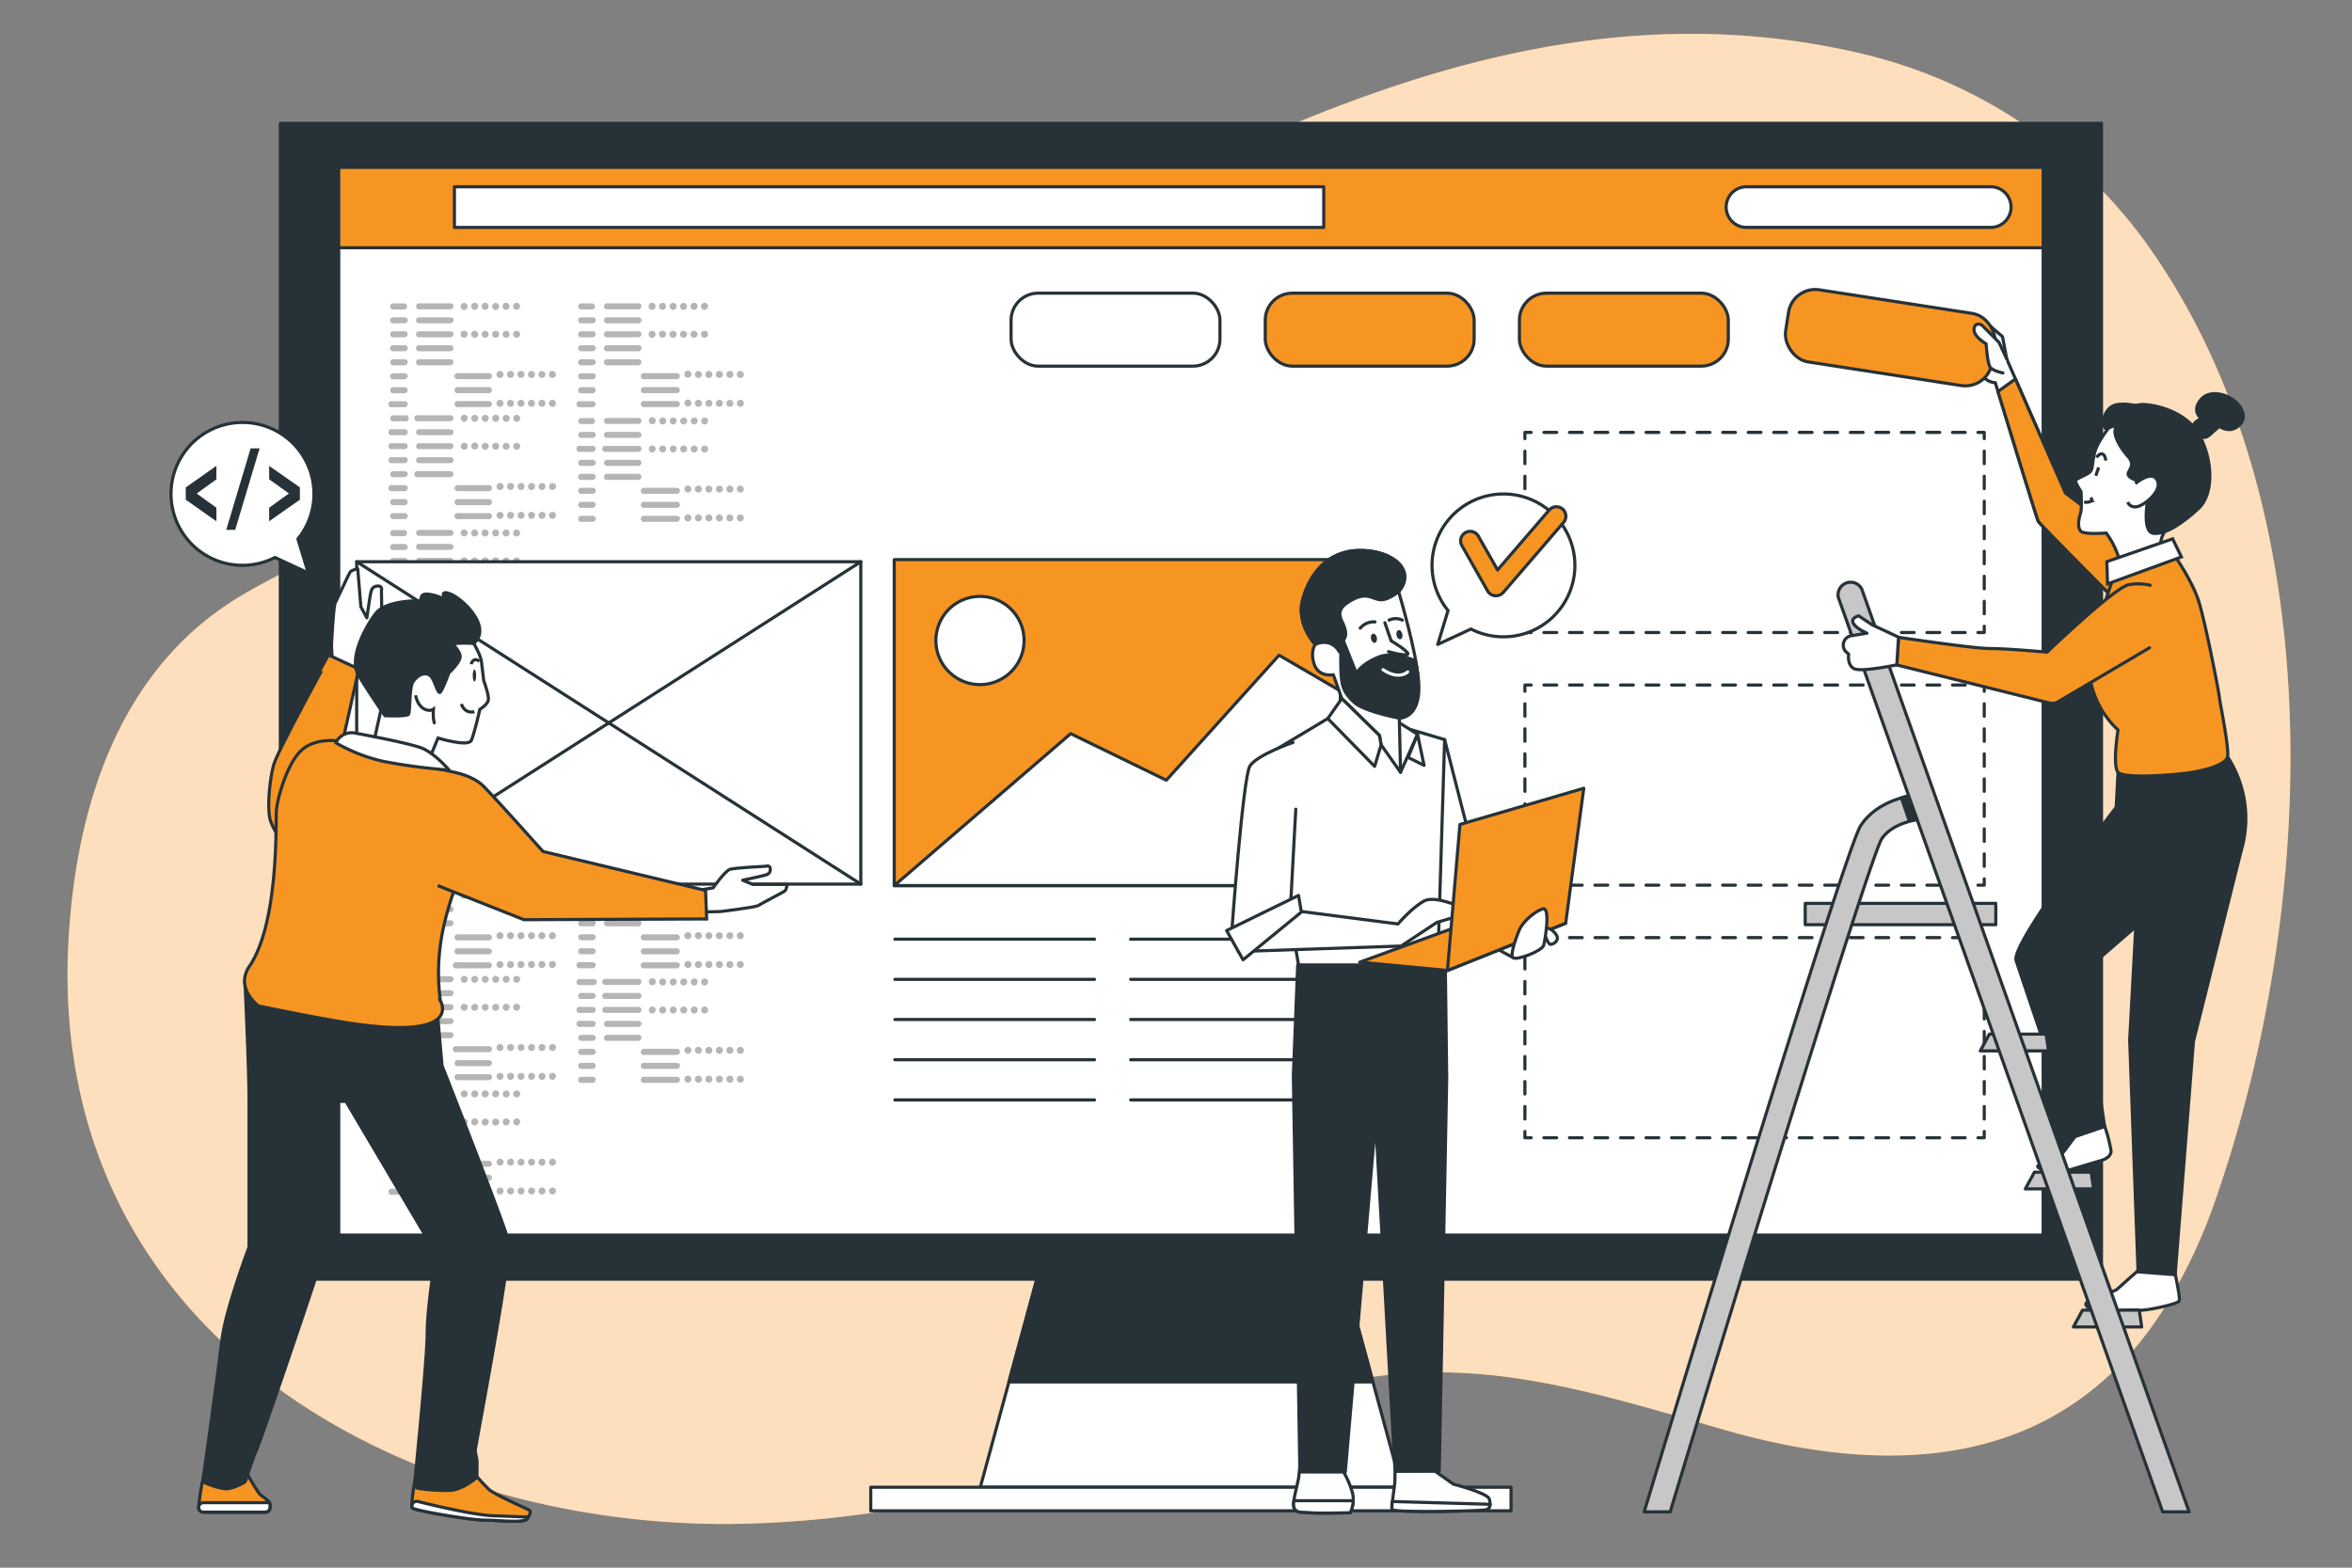 <?xml version="1.0" encoding="UTF-8"?> <svg xmlns="http://www.w3.org/2000/svg" viewBox="0 0 750 500"><rect x="0" y="0" width="750" height="500" fill="#808080" stroke="none"/><g id="freepik--background-simple--inject-340"><path d="M275.43,108.33C375.26,56.91,478-10.34,593.92,17.18a156,156,0,0,1,90.81,60.87C743.88,161,739.07,288,706.93,381.32a172.71,172.71,0,0,1-16.17,34.87c-32.61,52.67-87.58,55.15-140.59,39.93-44.87-12.89-84.62-26.15-131-13-25.67,7.25-50.55,17.23-76.12,24.82-34.82,10.33-70.72,17.36-107,18.07-95.94,1.88-205.52-49.32-214-161.4a185.07,185.07,0,0,1-.34-21.84C23.67,258,37.8,213.17,77,189.94c39.39-23.35,86.12-32.59,128.26-49.15C229.2,131.37,252.45,120.17,275.43,108.33Z" style="fill:#F79523"></path><path d="M275.43,108.33C375.26,56.91,478-10.34,593.92,17.18a156,156,0,0,1,90.81,60.87C743.88,161,739.07,288,706.93,381.32a172.71,172.71,0,0,1-16.17,34.87c-32.61,52.67-87.58,55.15-140.59,39.93-44.87-12.89-84.62-26.15-131-13-25.67,7.25-50.55,17.23-76.12,24.82-34.82,10.33-70.72,17.36-107,18.07-95.94,1.88-205.52-49.32-214-161.4a185.07,185.07,0,0,1-.34-21.84C23.67,258,37.8,213.17,77,189.94c39.39-23.35,86.12-32.59,128.26-49.15C229.2,131.37,252.45,120.17,275.43,108.33Z" style="fill:#fff;opacity:0.7"></path></g><g id="freepik--Device--inject-340"><polygon points="446.92 474.34 312.6 474.34 332.75 400.19 426.77 400.19 446.92 474.34" style="fill:#fff;stroke:#263238;stroke-linecap:round;stroke-linejoin:round"></polygon><polygon points="437.79 440.75 426.77 400.19 332.75 400.19 321.73 440.75 437.79 440.75" style="fill:#263238;stroke:#263238;stroke-linecap:round;stroke-linejoin:round"></polygon><rect x="277.67" y="474.34" width="204.17" height="7.52" style="fill:#fff;stroke:#263238;stroke-linecap:round;stroke-linejoin:round"></rect><rect x="89.39" y="39.33" width="580.73" height="368.64" style="fill:#263238;stroke:#263238;stroke-linecap:round;stroke-linejoin:round"></rect><rect x="108.01" y="53.39" width="543.51" height="340.54" style="fill:#fff;stroke:#263238;stroke-linecap:round;stroke-linejoin:round"></rect><rect x="108.01" y="53.39" width="543.51" height="25.63" style="fill:#F79523;stroke:#263238;stroke-linecap:round;stroke-linejoin:round"></rect><rect x="144.9" y="59.57" width="277.21" height="12.97" style="fill:#fff;stroke:#263238;stroke-linecap:round;stroke-linejoin:round"></rect><path d="M634.8,72.53H556.92a6.49,6.49,0,0,1-6.49-6.48h0a6.49,6.49,0,0,1,6.49-6.48H634.8a6.48,6.48,0,0,1,6.48,6.48h0A6.48,6.48,0,0,1,634.8,72.53Z" style="fill:#fff;stroke:#263238;stroke-linecap:round;stroke-linejoin:round"></path><polyline points="632.73 199.74 632.73 201.74 630.73 201.74" style="fill:none;stroke:#263238;stroke-linecap:round;stroke-linejoin:round"></polyline><line x1="626.66" y1="201.74" x2="490.3" y2="201.74" style="fill:none;stroke:#263238;stroke-linecap:round;stroke-linejoin:round;stroke-dasharray:4.071,4.071"></line><polyline points="488.26 201.74 486.26 201.74 486.26 199.74" style="fill:none;stroke:#263238;stroke-linecap:round;stroke-linejoin:round"></polyline><line x1="486.26" y1="195.75" x2="486.26" y2="141.91" style="fill:none;stroke:#263238;stroke-linecap:round;stroke-linejoin:round;stroke-dasharray:3.989,3.989"></line><polyline points="486.26 139.91 486.26 137.91 488.26 137.91" style="fill:none;stroke:#263238;stroke-linecap:round;stroke-linejoin:round"></polyline><line x1="492.33" y1="137.91" x2="628.7" y2="137.91" style="fill:none;stroke:#263238;stroke-linecap:round;stroke-linejoin:round;stroke-dasharray:4.071,4.071"></line><polyline points="630.73 137.91 632.73 137.91 632.73 139.91" style="fill:none;stroke:#263238;stroke-linecap:round;stroke-linejoin:round"></polyline><line x1="632.73" y1="143.9" x2="632.73" y2="197.75" style="fill:none;stroke:#263238;stroke-linecap:round;stroke-linejoin:round;stroke-dasharray:3.989,3.989"></line><polyline points="632.73 280.31 632.73 282.31 630.73 282.31" style="fill:none;stroke:#263238;stroke-linecap:round;stroke-linejoin:round"></polyline><line x1="626.66" y1="282.31" x2="490.3" y2="282.31" style="fill:none;stroke:#263238;stroke-linecap:round;stroke-linejoin:round;stroke-dasharray:4.071,4.071"></line><polyline points="488.26 282.31 486.26 282.31 486.26 280.31" style="fill:none;stroke:#263238;stroke-linecap:round;stroke-linejoin:round"></polyline><line x1="486.26" y1="276.32" x2="486.26" y2="222.48" style="fill:none;stroke:#263238;stroke-linecap:round;stroke-linejoin:round;stroke-dasharray:3.989,3.989"></line><polyline points="486.26 220.48 486.26 218.48 488.26 218.48" style="fill:none;stroke:#263238;stroke-linecap:round;stroke-linejoin:round"></polyline><line x1="492.33" y1="218.48" x2="628.7" y2="218.48" style="fill:none;stroke:#263238;stroke-linecap:round;stroke-linejoin:round;stroke-dasharray:4.071,4.071"></line><polyline points="630.73 218.48 632.73 218.48 632.73 220.48" style="fill:none;stroke:#263238;stroke-linecap:round;stroke-linejoin:round"></polyline><line x1="632.73" y1="224.47" x2="632.73" y2="278.32" style="fill:none;stroke:#263238;stroke-linecap:round;stroke-linejoin:round;stroke-dasharray:3.989,3.989"></line><polyline points="632.73 360.88 632.73 362.88 630.73 362.88" style="fill:none;stroke:#263238;stroke-linecap:round;stroke-linejoin:round"></polyline><line x1="626.66" y1="362.88" x2="490.3" y2="362.88" style="fill:none;stroke:#263238;stroke-linecap:round;stroke-linejoin:round;stroke-dasharray:4.071,4.071"></line><polyline points="488.26 362.88 486.26 362.88 486.26 360.88" style="fill:none;stroke:#263238;stroke-linecap:round;stroke-linejoin:round"></polyline><line x1="486.26" y1="356.9" x2="486.26" y2="303.05" style="fill:none;stroke:#263238;stroke-linecap:round;stroke-linejoin:round;stroke-dasharray:3.989,3.989"></line><polyline points="486.26 301.05 486.26 299.05 488.26 299.05" style="fill:none;stroke:#263238;stroke-linecap:round;stroke-linejoin:round"></polyline><line x1="492.33" y1="299.05" x2="628.7" y2="299.05" style="fill:none;stroke:#263238;stroke-linecap:round;stroke-linejoin:round;stroke-dasharray:4.071,4.071"></line><polyline points="630.73 299.05 632.73 299.05 632.73 301.05" style="fill:none;stroke:#263238;stroke-linecap:round;stroke-linejoin:round"></polyline><line x1="632.73" y1="305.04" x2="632.73" y2="358.89" style="fill:none;stroke:#263238;stroke-linecap:round;stroke-linejoin:round;stroke-dasharray:3.989,3.989"></line><g style="opacity:0.29"><path d="M129.05,98.7h-3.91a1,1,0,0,1,0-1.93h3.91a1,1,0,0,1,0,1.93Zm1,3.49a1,1,0,0,0-1-1h-3.91a1,1,0,0,0,0,1.93h3.91A1,1,0,0,0,130,102.19Zm0,4.46a1,1,0,0,0-1-1h-3.91a1,1,0,0,0,0,1.93h3.91A1,1,0,0,0,130,106.65Zm0,4.46a1,1,0,0,0-1-1h-3.91a1,1,0,0,0,0,1.93h3.91A1,1,0,0,0,130,111.11Zm0,4.47a1,1,0,0,0-1-1h-3.91a1,1,0,0,0,0,1.93h3.91A1,1,0,0,0,130,115.58Zm0,4.46a1,1,0,0,0-1-1h-3.91a1,1,0,0,0,0,1.93h3.91A1,1,0,0,0,130,120Zm0,4.46a1,1,0,0,0-1-1h-3.91a1,1,0,0,0,0,1.93h3.91A1,1,0,0,0,130,124.5Zm0,4.46a1,1,0,0,0-1-1h-3.91a1,1,0,1,0,0,1.92h3.91A1,1,0,0,0,130,129Zm14.6-31.23a1,1,0,0,0-1-1H133.4a1,1,0,0,0,0,1.93h10.25A1,1,0,0,0,144.61,97.73Zm0,4.46a1,1,0,0,0-1-1H133.4a1,1,0,0,0,0,1.93h10.25A1,1,0,0,0,144.61,102.19Zm0,4.46a1,1,0,0,0-1-1H133.4a1,1,0,0,0,0,1.93h10.25A1,1,0,0,0,144.61,106.65Zm0,4.46a1,1,0,0,0-1-1H133.4a1,1,0,0,0,0,1.93h10.25A1,1,0,0,0,144.61,111.11Zm0,4.47a1,1,0,0,0-1-1H133.4a1,1,0,0,0,0,1.93h10.25A1,1,0,0,0,144.61,115.58ZM156.88,120a1,1,0,0,0-1-1H145.67a1,1,0,0,0,0,1.93h10.25A1,1,0,0,0,156.88,120Zm0,4.46a1,1,0,0,0-1-1H145.67a1,1,0,0,0,0,1.93h10.25A1,1,0,0,0,156.88,124.5Zm0,4.46a1,1,0,0,0-1-1H145.67a1,1,0,0,0,0,1.92h10.25A1,1,0,0,0,156.88,129Zm-7.76-31.23A1.12,1.12,0,1,0,148,98.85,1.11,1.11,0,0,0,149.12,97.73Zm3.35,0a1.12,1.12,0,1,0-1.12,1.12A1.12,1.12,0,0,0,152.47,97.73Zm3.34,0a1.12,1.12,0,1,0-1.11,1.12A1.11,1.11,0,0,0,155.81,97.73Zm3.35,0A1.12,1.12,0,1,0,158,98.85,1.12,1.12,0,0,0,159.16,97.73Zm3.34,0a1.12,1.12,0,1,0-1.11,1.12A1.11,1.11,0,0,0,162.5,97.73Zm3.35,0a1.12,1.12,0,1,0-1.12,1.12A1.12,1.12,0,0,0,165.85,97.73Zm-16.73,8.92a1.12,1.12,0,1,0-1.11,1.12A1.11,1.11,0,0,0,149.12,106.65Zm3.35,0a1.12,1.12,0,1,0-1.12,1.12A1.12,1.12,0,0,0,152.47,106.65Zm3.34,0a1.12,1.12,0,1,0-1.11,1.12A1.11,1.11,0,0,0,155.81,106.65Zm3.35,0a1.12,1.12,0,1,0-1.12,1.12A1.12,1.12,0,0,0,159.16,106.65Zm3.34,0a1.12,1.12,0,1,0-1.11,1.12A1.11,1.11,0,0,0,162.5,106.65Zm3.35,0a1.12,1.12,0,1,0-1.12,1.12A1.12,1.12,0,0,0,165.85,106.65Zm-5.3,12.83a1.12,1.12,0,1,0-1.11,1.11A1.12,1.12,0,0,0,160.55,119.48Zm3.35,0a1.12,1.12,0,1,0-1.12,1.11A1.12,1.12,0,0,0,163.9,119.48Zm3.34,0a1.12,1.12,0,1,0-1.11,1.11A1.12,1.12,0,0,0,167.24,119.48Zm3.35,0a1.12,1.12,0,1,0-1.12,1.11A1.12,1.12,0,0,0,170.59,119.48Zm3.34,0a1.12,1.12,0,1,0-1.11,1.11A1.12,1.12,0,0,0,173.93,119.48Zm3.35,0a1.12,1.12,0,1,0-1.12,1.11A1.12,1.12,0,0,0,177.28,119.48Zm-16.73,9.2a1.12,1.12,0,1,0-1.11,1.11A1.12,1.12,0,0,0,160.55,128.68Zm3.35,0a1.12,1.12,0,1,0-1.12,1.11A1.12,1.12,0,0,0,163.9,128.68Zm3.34,0a1.12,1.12,0,1,0-1.11,1.11A1.12,1.12,0,0,0,167.24,128.68Zm3.35,0a1.12,1.12,0,1,0-1.12,1.11A1.12,1.12,0,0,0,170.59,128.68Zm3.34,0a1.12,1.12,0,1,0-1.11,1.11A1.12,1.12,0,0,0,173.93,128.68Zm3.35,0a1.12,1.12,0,1,0-1.12,1.11A1.12,1.12,0,0,0,177.28,128.68Z"></path><path d="M129.05,134.39h-3.91a1,1,0,0,1,0-1.92h3.91a1,1,0,1,1,0,1.92Zm1,3.5a1,1,0,0,0-1-1h-3.91a1,1,0,1,0,0,1.92h3.91A1,1,0,0,0,130,137.89Zm0,4.46a1,1,0,0,0-1-1h-3.91a1,1,0,1,0,0,1.92h3.91A1,1,0,0,0,130,142.35Zm0,4.46a1,1,0,0,0-1-1h-3.91a1,1,0,1,0,0,1.92h3.91A1,1,0,0,0,130,146.81Zm0,4.46a1,1,0,0,0-1-1h-3.91a1,1,0,0,0,0,1.92h3.91A1,1,0,0,0,130,151.27Zm0,4.46a1,1,0,0,0-1-1h-3.91a1,1,0,1,0,0,1.92h3.91A1,1,0,0,0,130,155.73Zm0,4.46a1,1,0,0,0-1-1h-3.91a1,1,0,0,0,0,1.93h3.91A1,1,0,0,0,130,160.19Zm0,4.46a1,1,0,0,0-1-1h-3.91a1,1,0,0,0,0,1.93h3.91A1,1,0,0,0,130,164.65Zm14.6-31.22a1,1,0,0,0-1-1H133.4a1,1,0,1,0,0,1.92h10.25A1,1,0,0,0,144.61,133.43Zm0,4.46a1,1,0,0,0-1-1H133.4a1,1,0,0,0,0,1.92h10.25A1,1,0,0,0,144.61,137.89Zm0,4.46a1,1,0,0,0-1-1H133.4a1,1,0,0,0,0,1.92h10.25A1,1,0,0,0,144.61,142.35Zm0,4.46a1,1,0,0,0-1-1H133.4a1,1,0,0,0,0,1.92h10.25A1,1,0,0,0,144.61,146.81Zm0,4.46a1,1,0,0,0-1-1H133.4a1,1,0,1,0,0,1.92h10.25A1,1,0,0,0,144.61,151.27Zm12.27,4.46a1,1,0,0,0-1-1H145.67a1,1,0,0,0,0,1.92h10.25A1,1,0,0,0,156.88,155.73Zm0,4.46a1,1,0,0,0-1-1H145.67a1,1,0,0,0,0,1.93h10.25A1,1,0,0,0,156.88,160.19Zm0,4.46a1,1,0,0,0-1-1H145.67a1,1,0,0,0,0,1.93h10.25A1,1,0,0,0,156.88,164.65Zm-7.76-31.22a1.12,1.12,0,1,0-1.11,1.11A1.12,1.12,0,0,0,149.12,133.43Zm3.35,0a1.12,1.12,0,1,0-1.12,1.11A1.12,1.12,0,0,0,152.47,133.43Zm3.34,0a1.12,1.12,0,1,0-1.11,1.11A1.12,1.12,0,0,0,155.81,133.43Zm3.35,0a1.12,1.12,0,1,0-1.12,1.11A1.12,1.12,0,0,0,159.16,133.43Zm3.34,0a1.12,1.12,0,1,0-1.11,1.11A1.12,1.12,0,0,0,162.5,133.43Zm3.35,0a1.12,1.12,0,1,0-1.12,1.11A1.12,1.12,0,0,0,165.85,133.43Zm-16.73,8.92a1.12,1.12,0,1,0-1.11,1.11A1.12,1.12,0,0,0,149.12,142.35Zm3.35,0a1.12,1.12,0,1,0-2.23,0,1.12,1.12,0,0,0,2.23,0Zm3.34,0a1.12,1.12,0,1,0-1.11,1.11A1.12,1.12,0,0,0,155.81,142.35Zm3.35,0a1.12,1.12,0,1,0-1.12,1.11A1.12,1.12,0,0,0,159.16,142.35Zm3.34,0a1.12,1.12,0,1,0-1.11,1.11A1.12,1.12,0,0,0,162.5,142.35Zm3.35,0a1.12,1.12,0,1,0-1.12,1.11A1.12,1.12,0,0,0,165.85,142.35Zm-5.3,12.82a1.12,1.12,0,1,0-1.11,1.12A1.11,1.11,0,0,0,160.55,155.17Zm3.35,0a1.12,1.12,0,1,0-1.12,1.12A1.12,1.12,0,0,0,163.9,155.17Zm3.34,0a1.12,1.12,0,1,0-1.11,1.12A1.11,1.11,0,0,0,167.24,155.17Zm3.35,0a1.12,1.12,0,1,0-1.12,1.12A1.12,1.12,0,0,0,170.59,155.17Zm3.34,0a1.12,1.12,0,1,0-1.11,1.12A1.11,1.11,0,0,0,173.93,155.17Zm3.35,0a1.12,1.12,0,1,0-1.12,1.12A1.12,1.12,0,0,0,177.28,155.17Zm-16.73,9.2a1.12,1.12,0,1,0-1.11,1.12A1.11,1.11,0,0,0,160.55,164.37Zm3.35,0a1.12,1.12,0,1,0-1.12,1.12A1.12,1.12,0,0,0,163.9,164.37Zm3.34,0a1.12,1.12,0,1,0-1.11,1.12A1.11,1.11,0,0,0,167.24,164.37Zm3.35,0a1.12,1.12,0,1,0-1.12,1.12A1.12,1.12,0,0,0,170.59,164.37Zm3.34,0a1.12,1.12,0,1,0-1.11,1.12A1.11,1.11,0,0,0,173.93,164.37Zm3.35,0a1.12,1.12,0,1,0-1.12,1.12A1.12,1.12,0,0,0,177.28,164.37Z"></path><path d="M129.05,171h-3.91a1,1,0,0,1,0-1.93h3.91a1,1,0,0,1,0,1.93Zm1,3.5a1,1,0,0,0-1-1h-3.91a1,1,0,0,0,0,1.93h3.91A1,1,0,0,0,130,174.45Zm0,4.46a1,1,0,0,0-1-1h-3.91a1,1,0,0,0,0,1.93h3.91A1,1,0,0,0,130,178.91Zm0,4.46a1,1,0,0,0-1-1h-3.91a1,1,0,0,0,0,1.93h3.91A1,1,0,0,0,130,183.37Zm0,4.46a1,1,0,0,0-1-1h-3.91a1,1,0,0,0,0,1.93h3.91A1,1,0,0,0,130,187.83Zm0,4.46a1,1,0,0,0-1-1h-3.91a1,1,0,1,0,0,1.92h3.91A1,1,0,0,0,130,192.29Zm0,4.46a1,1,0,0,0-1-1h-3.91a1,1,0,1,0,0,1.92h3.91A1,1,0,0,0,130,196.75Zm0,4.46a1,1,0,0,0-1-1h-3.91a1,1,0,0,0,0,1.92h3.91A1,1,0,0,0,130,201.21ZM144.61,170a1,1,0,0,0-1-1H133.4a1,1,0,0,0,0,1.93h10.25A1,1,0,0,0,144.61,170Zm0,4.46a1,1,0,0,0-1-1H133.4a1,1,0,0,0,0,1.93h10.25A1,1,0,0,0,144.61,174.45Zm0,4.46a1,1,0,0,0-1-1H133.4a1,1,0,0,0,0,1.93h10.25A1,1,0,0,0,144.61,178.91Zm0,4.46a1,1,0,0,0-1-1H133.4a1,1,0,0,0,0,1.93h10.25A1,1,0,0,0,144.61,183.37Zm0,4.46a1,1,0,0,0-1-1H133.4a1,1,0,0,0,0,1.93h10.25A1,1,0,0,0,144.61,187.83Zm12.27,4.46a1,1,0,0,0-1-1H145.67a1,1,0,0,0,0,1.92h10.25A1,1,0,0,0,156.88,192.29Zm0,4.46a1,1,0,0,0-1-1H145.67a1,1,0,0,0,0,1.92h10.25A1,1,0,0,0,156.88,196.75Zm0,4.46a1,1,0,0,0-1-1H145.67a1,1,0,1,0,0,1.92h10.25A1,1,0,0,0,156.88,201.21ZM149.12,170A1.12,1.12,0,1,0,148,171.1,1.11,1.11,0,0,0,149.12,170Zm3.35,0a1.12,1.12,0,1,0-1.12,1.12A1.12,1.12,0,0,0,152.47,170Zm3.34,0a1.12,1.12,0,1,0-1.11,1.12A1.11,1.11,0,0,0,155.81,170Zm3.35,0A1.12,1.12,0,1,0,158,171.1,1.12,1.12,0,0,0,159.16,170Zm3.34,0a1.12,1.12,0,1,0-1.11,1.12A1.11,1.11,0,0,0,162.5,170Zm3.35,0a1.12,1.12,0,1,0-1.12,1.12A1.12,1.12,0,0,0,165.85,170Zm-16.73,8.93A1.12,1.12,0,1,0,148,180,1.12,1.12,0,0,0,149.12,178.91Zm3.35,0a1.12,1.12,0,1,0-1.12,1.11A1.12,1.12,0,0,0,152.47,178.91Zm3.34,0A1.12,1.12,0,1,0,154.7,180,1.12,1.12,0,0,0,155.81,178.91Zm3.35,0A1.12,1.12,0,1,0,158,180,1.12,1.12,0,0,0,159.16,178.91Zm3.34,0a1.12,1.12,0,1,0-1.11,1.11A1.12,1.12,0,0,0,162.5,178.91Zm3.35,0a1.12,1.12,0,1,0-1.12,1.11A1.12,1.12,0,0,0,165.85,178.91Zm-5.3,12.82a1.12,1.12,0,1,0-1.11,1.12A1.11,1.11,0,0,0,160.55,191.73Zm3.35,0a1.12,1.12,0,1,0-1.12,1.12A1.12,1.12,0,0,0,163.9,191.73Zm3.34,0a1.12,1.12,0,1,0-1.11,1.12A1.11,1.11,0,0,0,167.24,191.73Zm3.35,0a1.12,1.12,0,1,0-1.12,1.12A1.12,1.12,0,0,0,170.59,191.73Zm3.34,0a1.12,1.12,0,1,0-1.11,1.12A1.11,1.11,0,0,0,173.93,191.73Zm3.35,0a1.12,1.12,0,1,0-1.12,1.12A1.12,1.12,0,0,0,177.28,191.73Zm-16.73,9.2a1.12,1.12,0,1,0-1.11,1.12A1.11,1.11,0,0,0,160.55,200.93Zm3.35,0a1.12,1.12,0,1,0-1.12,1.12A1.12,1.12,0,0,0,163.9,200.93Zm3.34,0a1.12,1.12,0,1,0-1.11,1.12A1.11,1.11,0,0,0,167.24,200.93Zm3.35,0a1.12,1.12,0,1,0-1.12,1.12A1.12,1.12,0,0,0,170.59,200.93Zm3.34,0a1.12,1.12,0,1,0-1.11,1.12A1.11,1.11,0,0,0,173.93,200.93Zm3.35,0a1.12,1.12,0,1,0-1.12,1.12A1.12,1.12,0,0,0,177.28,200.93Z"></path><path d="M189,98.7h-3.9a1,1,0,0,1,0-1.93H189a1,1,0,0,1,0,1.93Zm1,3.49a1,1,0,0,0-1-1h-3.9a1,1,0,0,0,0,1.93H189A1,1,0,0,0,189.93,102.19Zm0,4.46a1,1,0,0,0-1-1h-3.9a1,1,0,0,0,0,1.93H189A1,1,0,0,0,189.93,106.65Zm0,4.46a1,1,0,0,0-1-1h-3.9a1,1,0,0,0,0,1.93H189A1,1,0,0,0,189.93,111.11Zm0,4.47a1,1,0,0,0-1-1h-3.9a1,1,0,0,0,0,1.93H189A1,1,0,0,0,189.93,115.58Zm0,4.46a1,1,0,0,0-1-1h-3.9a1,1,0,0,0,0,1.93H189A1,1,0,0,0,189.93,120Zm0,4.46a1,1,0,0,0-1-1h-3.9a1,1,0,0,0,0,1.93H189A1,1,0,0,0,189.93,124.5Zm0,4.46a1,1,0,0,0-1-1h-3.9a1,1,0,1,0,0,1.92H189A1,1,0,0,0,189.93,129Zm14.61-31.23a1,1,0,0,0-1-1H193.33a1,1,0,0,0,0,1.93h10.24A1,1,0,0,0,204.54,97.73Zm0,4.46a1,1,0,0,0-1-1H193.33a1,1,0,0,0,0,1.93h10.24A1,1,0,0,0,204.54,102.19Zm0,4.46a1,1,0,0,0-1-1H193.33a1,1,0,0,0,0,1.93h10.24A1,1,0,0,0,204.54,106.65Zm0,4.46a1,1,0,0,0-1-1H193.33a1,1,0,0,0,0,1.93h10.24A1,1,0,0,0,204.54,111.11Zm0,4.47a1,1,0,0,0-1-1H193.33a1,1,0,0,0,0,1.93h10.24A1,1,0,0,0,204.54,115.58ZM216.8,120a1,1,0,0,0-1-1H205.6a1,1,0,1,0,0,1.93h10.24A1,1,0,0,0,216.8,120Zm0,4.46a1,1,0,0,0-1-1H205.6a1,1,0,1,0,0,1.93h10.24A1,1,0,0,0,216.8,124.5Zm0,4.46a1,1,0,0,0-1-1H205.6a1,1,0,1,0,0,1.92h10.24A1,1,0,0,0,216.8,129Zm-7.75-31.23a1.12,1.12,0,1,0-1.12,1.12A1.12,1.12,0,0,0,209.05,97.73Zm3.34,0a1.12,1.12,0,1,0-1.11,1.12A1.11,1.11,0,0,0,212.39,97.73Zm3.35,0a1.12,1.12,0,1,0-1.12,1.12A1.12,1.12,0,0,0,215.74,97.73Zm3.34,0A1.12,1.12,0,1,0,218,98.85,1.11,1.11,0,0,0,219.08,97.73Zm3.35,0a1.12,1.12,0,1,0-1.12,1.12A1.12,1.12,0,0,0,222.43,97.73Zm3.34,0a1.12,1.12,0,1,0-1.11,1.12A1.11,1.11,0,0,0,225.77,97.73Zm-16.72,8.92a1.12,1.12,0,1,0-1.12,1.12A1.12,1.12,0,0,0,209.05,106.65Zm3.34,0a1.12,1.12,0,1,0-1.11,1.12A1.11,1.11,0,0,0,212.39,106.65Zm3.35,0a1.12,1.12,0,1,0-1.12,1.12A1.12,1.12,0,0,0,215.74,106.65Zm3.34,0a1.12,1.12,0,1,0-1.11,1.12A1.11,1.11,0,0,0,219.08,106.65Zm3.35,0a1.12,1.12,0,1,0-1.12,1.12A1.12,1.12,0,0,0,222.43,106.65Zm3.34,0a1.12,1.12,0,1,0-1.11,1.12A1.11,1.11,0,0,0,225.77,106.65Zm-5.29,12.83a1.12,1.12,0,1,0-2.23,0,1.12,1.12,0,0,0,2.23,0Zm3.34,0a1.12,1.12,0,1,0-1.11,1.11A1.12,1.12,0,0,0,223.82,119.48Zm3.35,0a1.12,1.12,0,1,0-1.12,1.11A1.12,1.12,0,0,0,227.17,119.48Zm3.34,0a1.12,1.12,0,1,0-1.11,1.11A1.12,1.12,0,0,0,230.51,119.48Zm3.35,0a1.12,1.12,0,1,0-1.12,1.11A1.12,1.12,0,0,0,233.86,119.48Zm3.34,0a1.12,1.12,0,1,0-1.11,1.11A1.12,1.12,0,0,0,237.2,119.48Zm-16.72,9.2a1.12,1.12,0,1,0-2.23,0,1.12,1.12,0,0,0,2.23,0Zm3.34,0a1.12,1.12,0,1,0-1.11,1.11A1.12,1.12,0,0,0,223.82,128.68Zm3.35,0a1.12,1.12,0,1,0-1.12,1.11A1.12,1.12,0,0,0,227.17,128.68Zm3.34,0a1.12,1.12,0,1,0-1.11,1.11A1.12,1.12,0,0,0,230.51,128.68Zm3.35,0a1.12,1.12,0,1,0-1.12,1.11A1.12,1.12,0,0,0,233.86,128.68Zm3.34,0a1.12,1.12,0,1,0-1.11,1.11A1.12,1.12,0,0,0,237.2,128.68Z"></path><path d="M189,135.25h-3.9a1,1,0,0,1,0-1.92H189a1,1,0,0,1,0,1.92Zm1,3.5a1,1,0,0,0-1-1h-3.9a1,1,0,0,0,0,1.92H189A1,1,0,0,0,189.93,138.75Zm0,4.46a1,1,0,0,0-1-1h-3.9a1,1,0,1,0,0,1.92H189A1,1,0,0,0,189.93,143.21Zm0,4.46a1,1,0,0,0-1-1h-3.9a1,1,0,0,0,0,1.92H189A1,1,0,0,0,189.93,147.67Zm0,4.46a1,1,0,0,0-1-1h-3.9a1,1,0,0,0,0,1.93H189A1,1,0,0,0,189.93,152.13Zm0,4.46a1,1,0,0,0-1-1h-3.9a1,1,0,0,0,0,1.93H189A1,1,0,0,0,189.93,156.59Zm0,4.46a1,1,0,0,0-1-1h-3.9a1,1,0,0,0,0,1.93H189A1,1,0,0,0,189.93,161.05Zm0,4.47a1,1,0,0,0-1-1h-3.9a1,1,0,0,0,0,1.93H189A1,1,0,0,0,189.93,165.52Zm14.61-31.23a1,1,0,0,0-1-1H193.33a1,1,0,0,0,0,1.92h10.24A1,1,0,0,0,204.54,134.29Zm0,4.46a1,1,0,0,0-1-1H193.33a1,1,0,0,0,0,1.92h10.24A1,1,0,0,0,204.54,138.75Zm0,4.46a1,1,0,0,0-1-1H193.33a1,1,0,1,0,0,1.92h10.24A1,1,0,0,0,204.54,143.21Zm0,4.46a1,1,0,0,0-1-1H193.33a1,1,0,0,0,0,1.92h10.24A1,1,0,0,0,204.54,147.67Zm0,4.46a1,1,0,0,0-1-1H193.33a1,1,0,0,0,0,1.93h10.24A1,1,0,0,0,204.54,152.13Zm12.26,4.46a1,1,0,0,0-1-1H205.6a1,1,0,1,0,0,1.93h10.24A1,1,0,0,0,216.8,156.59Zm0,4.46a1,1,0,0,0-1-1H205.6a1,1,0,1,0,0,1.93h10.24A1,1,0,0,0,216.8,161.05Zm0,4.47a1,1,0,0,0-1-1H205.6a1,1,0,1,0,0,1.93h10.24A1,1,0,0,0,216.8,165.52Zm-7.75-31.23a1.12,1.12,0,1,0-2.23,0,1.12,1.12,0,0,0,2.23,0Zm3.34,0a1.12,1.12,0,1,0-1.11,1.11A1.12,1.12,0,0,0,212.39,134.29Zm3.35,0a1.12,1.12,0,1,0-1.12,1.11A1.12,1.12,0,0,0,215.74,134.29Zm3.34,0A1.12,1.12,0,1,0,218,135.4,1.12,1.12,0,0,0,219.08,134.29Zm3.35,0a1.12,1.12,0,1,0-1.12,1.11A1.12,1.12,0,0,0,222.43,134.29Zm3.34,0a1.12,1.12,0,1,0-1.11,1.11A1.12,1.12,0,0,0,225.77,134.29Zm-16.72,8.92a1.12,1.12,0,1,0-1.12,1.12A1.12,1.12,0,0,0,209.05,143.21Zm3.34,0a1.12,1.12,0,1,0-1.11,1.12A1.11,1.11,0,0,0,212.39,143.21Zm3.35,0a1.12,1.12,0,1,0-1.12,1.12A1.12,1.12,0,0,0,215.74,143.21Zm3.34,0a1.12,1.12,0,1,0-1.11,1.12A1.11,1.11,0,0,0,219.08,143.21Zm3.35,0a1.12,1.12,0,1,0-1.12,1.12A1.12,1.12,0,0,0,222.43,143.21Zm3.34,0a1.12,1.12,0,1,0-1.11,1.12A1.11,1.11,0,0,0,225.77,143.21ZM220.48,156a1.12,1.12,0,1,0-1.12,1.11A1.12,1.12,0,0,0,220.48,156Zm3.34,0a1.12,1.12,0,1,0-1.11,1.11A1.12,1.12,0,0,0,223.82,156Zm3.35,0a1.12,1.12,0,1,0-1.12,1.11A1.12,1.12,0,0,0,227.17,156Zm3.34,0a1.12,1.12,0,1,0-1.11,1.11A1.12,1.12,0,0,0,230.51,156Zm3.35,0a1.12,1.12,0,1,0-1.12,1.11A1.12,1.12,0,0,0,233.86,156Zm3.34,0a1.12,1.12,0,1,0-1.11,1.11A1.12,1.12,0,0,0,237.2,156Zm-16.72,9.2a1.12,1.12,0,1,0-1.12,1.11A1.12,1.12,0,0,0,220.48,165.24Zm3.34,0a1.12,1.12,0,1,0-1.11,1.11A1.12,1.12,0,0,0,223.82,165.24Zm3.35,0a1.12,1.12,0,1,0-1.12,1.11A1.12,1.12,0,0,0,227.17,165.24Zm3.34,0a1.12,1.12,0,1,0-1.11,1.11A1.12,1.12,0,0,0,230.51,165.24Zm3.35,0a1.12,1.12,0,1,0-1.12,1.11A1.12,1.12,0,0,0,233.86,165.24Zm3.34,0a1.12,1.12,0,1,0-1.11,1.11A1.12,1.12,0,0,0,237.2,165.24Z"></path></g><g style="opacity:0.29"><path d="M129.05,277.63h-3.91a1,1,0,0,1,0-1.93h3.91a1,1,0,0,1,0,1.93Zm1,3.49a1,1,0,0,0-1-1h-3.91a1,1,0,0,0,0,1.93h3.91A1,1,0,0,0,130,281.12Zm0,4.46a1,1,0,0,0-1-1h-3.91a1,1,0,0,0,0,1.93h3.91A1,1,0,0,0,130,285.58Zm0,4.46a1,1,0,0,0-1-1h-3.91a1,1,0,0,0,0,1.93h3.91A1,1,0,0,0,130,290Zm0,4.47a1,1,0,0,0-1-1h-3.91a1,1,0,0,0,0,1.93h3.91A1,1,0,0,0,130,294.51Zm0,4.46a1,1,0,0,0-1-1h-3.91a1,1,0,0,0,0,1.93h3.91A1,1,0,0,0,130,299Zm0,4.46a1,1,0,0,0-1-1h-3.91a1,1,0,0,0,0,1.93h3.91A1,1,0,0,0,130,303.43Zm0,4.46a1,1,0,0,0-1-1h-3.91a1,1,0,1,0,0,1.92h3.91A1,1,0,0,0,130,307.89Zm14.6-31.23a1,1,0,0,0-1-1H133.4a1,1,0,0,0,0,1.93h10.25A1,1,0,0,0,144.61,276.66Zm0,4.46a1,1,0,0,0-1-1H133.4a1,1,0,0,0,0,1.93h10.25A1,1,0,0,0,144.61,281.12Zm0,4.46a1,1,0,0,0-1-1H133.4a1,1,0,0,0,0,1.93h10.25A1,1,0,0,0,144.61,285.58Zm0,4.46a1,1,0,0,0-1-1H133.4a1,1,0,0,0,0,1.93h10.25A1,1,0,0,0,144.61,290Zm0,4.47a1,1,0,0,0-1-1H133.4a1,1,0,0,0,0,1.93h10.25A1,1,0,0,0,144.61,294.51ZM156.88,299a1,1,0,0,0-1-1H145.67a1,1,0,0,0,0,1.93h10.25A1,1,0,0,0,156.88,299Zm0,4.46a1,1,0,0,0-1-1H145.67a1,1,0,0,0,0,1.93h10.25A1,1,0,0,0,156.88,303.43Zm0,4.46a1,1,0,0,0-1-1H145.67a1,1,0,1,0,0,1.92h10.25A1,1,0,0,0,156.88,307.89Zm-7.76-31.23a1.12,1.12,0,1,0-1.11,1.12A1.11,1.11,0,0,0,149.12,276.66Zm3.35,0a1.12,1.12,0,1,0-1.12,1.12A1.12,1.12,0,0,0,152.47,276.66Zm3.34,0a1.12,1.12,0,1,0-1.11,1.12A1.11,1.11,0,0,0,155.81,276.66Zm3.35,0a1.12,1.12,0,1,0-1.12,1.12A1.12,1.12,0,0,0,159.16,276.66Zm3.34,0a1.12,1.12,0,1,0-1.11,1.12A1.11,1.11,0,0,0,162.5,276.66Zm3.35,0a1.12,1.12,0,1,0-1.12,1.12A1.12,1.12,0,0,0,165.85,276.66Zm-16.73,8.92A1.12,1.12,0,1,0,148,286.7,1.11,1.11,0,0,0,149.12,285.58Zm3.35,0a1.12,1.12,0,1,0-1.12,1.12A1.12,1.12,0,0,0,152.47,285.58Zm3.34,0a1.12,1.12,0,1,0-1.11,1.12A1.11,1.11,0,0,0,155.81,285.58Zm3.35,0A1.12,1.12,0,1,0,158,286.7,1.12,1.12,0,0,0,159.16,285.58Zm3.34,0a1.12,1.12,0,1,0-1.11,1.12A1.11,1.11,0,0,0,162.5,285.58Zm3.35,0a1.12,1.12,0,1,0-1.12,1.12A1.12,1.12,0,0,0,165.85,285.58Zm-5.3,12.83a1.12,1.12,0,1,0-1.11,1.11A1.12,1.12,0,0,0,160.55,298.41Zm3.35,0a1.12,1.12,0,1,0-1.12,1.11A1.12,1.12,0,0,0,163.9,298.41Zm3.34,0a1.12,1.12,0,1,0-1.11,1.11A1.12,1.12,0,0,0,167.24,298.41Zm3.35,0a1.12,1.12,0,1,0-1.12,1.11A1.12,1.12,0,0,0,170.59,298.41Zm3.34,0a1.12,1.12,0,1,0-1.11,1.11A1.12,1.12,0,0,0,173.93,298.41Zm3.35,0a1.12,1.12,0,1,0-1.12,1.11A1.12,1.12,0,0,0,177.28,298.41Zm-16.73,9.2a1.12,1.12,0,1,0-1.11,1.11A1.12,1.12,0,0,0,160.55,307.61Zm3.35,0a1.12,1.12,0,1,0-1.12,1.11A1.12,1.12,0,0,0,163.9,307.61Zm3.34,0a1.12,1.12,0,1,0-1.11,1.11A1.12,1.12,0,0,0,167.24,307.61Zm3.35,0a1.12,1.12,0,1,0-1.12,1.11A1.12,1.12,0,0,0,170.59,307.61Zm3.34,0a1.12,1.12,0,1,0-1.11,1.11A1.12,1.12,0,0,0,173.93,307.61Zm3.35,0a1.12,1.12,0,1,0-1.12,1.11A1.12,1.12,0,0,0,177.28,307.61Z"></path><path d="M129.05,313.32h-3.91a1,1,0,0,1,0-1.92h3.91a1,1,0,0,1,0,1.92Zm1,3.5a1,1,0,0,0-1-1h-3.91a1,1,0,0,0,0,1.92h3.91A1,1,0,0,0,130,316.82Zm0,4.46a1,1,0,0,0-1-1h-3.91a1,1,0,1,0,0,1.92h3.91A1,1,0,0,0,130,321.28Zm0,4.46a1,1,0,0,0-1-1h-3.91a1,1,0,0,0,0,1.92h3.91A1,1,0,0,0,130,325.74Zm0,4.46a1,1,0,0,0-1-1h-3.91a1,1,0,1,0,0,1.92h3.91A1,1,0,0,0,130,330.2Zm0,4.46a1,1,0,0,0-1-1h-3.91a1,1,0,0,0,0,1.92h3.91A1,1,0,0,0,130,334.66Zm0,4.46a1,1,0,0,0-1-1h-3.91a1,1,0,0,0,0,1.92h3.91A1,1,0,0,0,130,339.12Zm0,4.46a1,1,0,0,0-1-1h-3.91a1,1,0,0,0,0,1.93h3.91A1,1,0,0,0,130,343.58Zm14.6-31.22a1,1,0,0,0-1-1H133.4a1,1,0,1,0,0,1.92h10.25A1,1,0,0,0,144.61,312.36Zm0,4.46a1,1,0,0,0-1-1H133.4a1,1,0,1,0,0,1.92h10.25A1,1,0,0,0,144.61,316.82Zm0,4.46a1,1,0,0,0-1-1H133.4a1,1,0,0,0,0,1.92h10.25A1,1,0,0,0,144.61,321.28Zm0,4.46a1,1,0,0,0-1-1H133.4a1,1,0,1,0,0,1.92h10.25A1,1,0,0,0,144.61,325.74Zm0,4.46a1,1,0,0,0-1-1H133.4a1,1,0,0,0,0,1.92h10.25A1,1,0,0,0,144.61,330.2Zm12.27,4.46a1,1,0,0,0-1-1H145.67a1,1,0,1,0,0,1.92h10.25A1,1,0,0,0,156.88,334.66Zm0,4.46a1,1,0,0,0-1-1H145.67a1,1,0,0,0,0,1.92h10.25A1,1,0,0,0,156.88,339.12Zm0,4.46a1,1,0,0,0-1-1H145.67a1,1,0,0,0,0,1.93h10.25A1,1,0,0,0,156.88,343.58Zm-7.76-31.22a1.12,1.12,0,1,0-1.11,1.11A1.12,1.12,0,0,0,149.12,312.36Zm3.35,0a1.12,1.12,0,1,0-1.12,1.11A1.12,1.12,0,0,0,152.47,312.36Zm3.34,0a1.12,1.12,0,1,0-1.11,1.11A1.12,1.12,0,0,0,155.81,312.36Zm3.35,0a1.12,1.12,0,1,0-1.12,1.11A1.12,1.12,0,0,0,159.16,312.36Zm3.34,0a1.12,1.12,0,1,0-1.11,1.11A1.12,1.12,0,0,0,162.5,312.36Zm3.35,0a1.12,1.12,0,1,0-1.12,1.11A1.12,1.12,0,0,0,165.85,312.36Zm-16.73,8.92a1.12,1.12,0,1,0-1.11,1.11A1.12,1.12,0,0,0,149.12,321.28Zm3.35,0a1.12,1.12,0,1,0-1.12,1.11A1.12,1.12,0,0,0,152.47,321.28Zm3.34,0a1.12,1.12,0,1,0-1.11,1.11A1.12,1.12,0,0,0,155.81,321.28Zm3.35,0a1.12,1.12,0,1,0-1.12,1.11A1.12,1.12,0,0,0,159.16,321.28Zm3.34,0a1.12,1.12,0,1,0-1.11,1.11A1.12,1.12,0,0,0,162.5,321.28Zm3.35,0a1.12,1.12,0,1,0-1.12,1.11A1.12,1.12,0,0,0,165.85,321.28Zm-5.3,12.82a1.12,1.12,0,1,0-1.11,1.12A1.11,1.11,0,0,0,160.55,334.1Zm3.35,0a1.12,1.12,0,1,0-1.12,1.12A1.12,1.12,0,0,0,163.9,334.1Zm3.34,0a1.12,1.12,0,1,0-1.11,1.12A1.11,1.11,0,0,0,167.24,334.1Zm3.35,0a1.12,1.12,0,1,0-1.12,1.12A1.12,1.12,0,0,0,170.59,334.1Zm3.34,0a1.12,1.12,0,1,0-1.11,1.12A1.11,1.11,0,0,0,173.93,334.1Zm3.35,0a1.12,1.12,0,1,0-1.12,1.12A1.12,1.12,0,0,0,177.28,334.1Zm-16.73,9.2a1.12,1.12,0,1,0-1.11,1.12A1.11,1.11,0,0,0,160.55,343.3Zm3.35,0a1.12,1.12,0,1,0-1.12,1.12A1.12,1.12,0,0,0,163.9,343.3Zm3.34,0a1.12,1.12,0,1,0-1.11,1.12A1.11,1.11,0,0,0,167.24,343.3Zm3.35,0a1.12,1.12,0,1,0-1.12,1.12A1.12,1.12,0,0,0,170.59,343.3Zm3.34,0a1.12,1.12,0,1,0-1.11,1.12A1.11,1.11,0,0,0,173.93,343.3Zm3.35,0a1.12,1.12,0,1,0-1.12,1.12A1.12,1.12,0,0,0,177.28,343.3Z"></path><path d="M129.05,349.88h-3.91a1,1,0,0,1,0-1.93h3.91a1,1,0,0,1,0,1.93Zm1,3.5a1,1,0,0,0-1-1h-3.91a1,1,0,0,0,0,1.93h3.91A1,1,0,0,0,130,353.38Zm0,4.46a1,1,0,0,0-1-1h-3.91a1,1,0,0,0,0,1.93h3.91A1,1,0,0,0,130,357.84Zm0,4.46a1,1,0,0,0-1-1h-3.91a1,1,0,0,0,0,1.93h3.91A1,1,0,0,0,130,362.3Zm0,4.46a1,1,0,0,0-1-1h-3.91a1,1,0,0,0,0,1.93h3.91A1,1,0,0,0,130,366.76Zm0,4.46a1,1,0,0,0-1-1h-3.91a1,1,0,0,0,0,1.92h3.91A1,1,0,0,0,130,371.22Zm0,4.46a1,1,0,0,0-1-1h-3.91a1,1,0,0,0,0,1.92h3.91A1,1,0,0,0,130,375.68Zm0,4.46a1,1,0,0,0-1-1h-3.91a1,1,0,1,0,0,1.92h3.91A1,1,0,0,0,130,380.14Zm14.6-31.23a1,1,0,0,0-1-1H133.4a1,1,0,0,0,0,1.93h10.25A1,1,0,0,0,144.61,348.91Zm0,4.47a1,1,0,0,0-1-1H133.4a1,1,0,0,0,0,1.93h10.25A1,1,0,0,0,144.61,353.38Zm0,4.46a1,1,0,0,0-1-1H133.4a1,1,0,0,0,0,1.93h10.25A1,1,0,0,0,144.61,357.84Zm0,4.46a1,1,0,0,0-1-1H133.4a1,1,0,0,0,0,1.93h10.25A1,1,0,0,0,144.61,362.3Zm0,4.46a1,1,0,0,0-1-1H133.4a1,1,0,0,0,0,1.93h10.25A1,1,0,0,0,144.61,366.76Zm12.27,4.46a1,1,0,0,0-1-1H145.67a1,1,0,1,0,0,1.92h10.25A1,1,0,0,0,156.88,371.22Zm0,4.46a1,1,0,0,0-1-1H145.67a1,1,0,1,0,0,1.92h10.25A1,1,0,0,0,156.88,375.68Zm0,4.46a1,1,0,0,0-1-1H145.67a1,1,0,0,0,0,1.92h10.25A1,1,0,0,0,156.88,380.14Zm-7.76-31.23A1.12,1.12,0,1,0,148,350,1.11,1.11,0,0,0,149.12,348.91Zm3.35,0a1.12,1.12,0,1,0-1.12,1.12A1.12,1.12,0,0,0,152.47,348.91Zm3.34,0A1.12,1.12,0,1,0,154.7,350,1.11,1.11,0,0,0,155.81,348.91Zm3.35,0A1.12,1.12,0,1,0,158,350,1.12,1.12,0,0,0,159.16,348.91Zm3.34,0a1.12,1.12,0,1,0-1.11,1.12A1.11,1.11,0,0,0,162.5,348.91Zm3.35,0a1.12,1.12,0,1,0-1.12,1.12A1.12,1.12,0,0,0,165.85,348.91Zm-16.73,8.93A1.12,1.12,0,1,0,148,359,1.12,1.12,0,0,0,149.12,357.84Zm3.35,0a1.12,1.12,0,1,0-1.12,1.11A1.12,1.12,0,0,0,152.47,357.84Zm3.34,0A1.12,1.12,0,1,0,154.7,359,1.12,1.12,0,0,0,155.81,357.84Zm3.35,0A1.12,1.12,0,1,0,158,359,1.12,1.12,0,0,0,159.16,357.84Zm3.34,0a1.12,1.12,0,1,0-1.11,1.11A1.12,1.12,0,0,0,162.5,357.84Zm3.35,0a1.12,1.12,0,1,0-1.12,1.11A1.12,1.12,0,0,0,165.85,357.84Zm-5.3,12.82a1.12,1.12,0,1,0-1.11,1.12A1.11,1.11,0,0,0,160.55,370.66Zm3.35,0a1.12,1.12,0,1,0-1.12,1.12A1.12,1.12,0,0,0,163.9,370.66Zm3.34,0a1.12,1.12,0,1,0-1.11,1.12A1.11,1.11,0,0,0,167.24,370.66Zm3.35,0a1.12,1.12,0,1,0-1.12,1.12A1.12,1.12,0,0,0,170.59,370.66Zm3.34,0a1.12,1.12,0,1,0-1.11,1.12A1.11,1.11,0,0,0,173.93,370.66Zm3.35,0a1.12,1.12,0,1,0-1.12,1.12A1.12,1.12,0,0,0,177.28,370.66Zm-16.73,9.2a1.12,1.12,0,1,0-1.11,1.12A1.11,1.11,0,0,0,160.55,379.86Zm3.35,0a1.12,1.12,0,1,0-1.12,1.12A1.12,1.12,0,0,0,163.9,379.86Zm3.34,0a1.12,1.12,0,1,0-1.11,1.12A1.11,1.11,0,0,0,167.24,379.86Zm3.35,0a1.12,1.12,0,1,0-1.12,1.12A1.12,1.12,0,0,0,170.59,379.86Zm3.34,0a1.12,1.12,0,1,0-1.11,1.12A1.11,1.11,0,0,0,173.93,379.86Zm3.35,0a1.12,1.12,0,1,0-1.12,1.12A1.12,1.12,0,0,0,177.28,379.86Z"></path><path d="M189,277.63h-3.9a1,1,0,0,1,0-1.93H189a1,1,0,0,1,0,1.93Zm1,3.49a1,1,0,0,0-1-1h-3.9a1,1,0,0,0,0,1.93H189A1,1,0,0,0,189.93,281.12Zm0,4.46a1,1,0,0,0-1-1h-3.9a1,1,0,0,0,0,1.93H189A1,1,0,0,0,189.93,285.58Zm0,4.46a1,1,0,0,0-1-1h-3.9a1,1,0,0,0,0,1.93H189A1,1,0,0,0,189.93,290Zm0,4.47a1,1,0,0,0-1-1h-3.9a1,1,0,0,0,0,1.93H189A1,1,0,0,0,189.93,294.51Zm0,4.46a1,1,0,0,0-1-1h-3.9a1,1,0,0,0,0,1.93H189A1,1,0,0,0,189.93,299Zm0,4.46a1,1,0,0,0-1-1h-3.9a1,1,0,0,0,0,1.93H189A1,1,0,0,0,189.93,303.43Zm0,4.46a1,1,0,0,0-1-1h-3.9a1,1,0,1,0,0,1.92H189A1,1,0,0,0,189.93,307.89Zm14.61-31.23a1,1,0,0,0-1-1H193.33a1,1,0,0,0,0,1.93h10.24A1,1,0,0,0,204.54,276.66Zm0,4.46a1,1,0,0,0-1-1H193.33a1,1,0,0,0,0,1.93h10.24A1,1,0,0,0,204.54,281.12Zm0,4.46a1,1,0,0,0-1-1H193.33a1,1,0,0,0,0,1.93h10.24A1,1,0,0,0,204.54,285.58Zm0,4.46a1,1,0,0,0-1-1H193.33a1,1,0,0,0,0,1.93h10.24A1,1,0,0,0,204.54,290Zm0,4.47a1,1,0,0,0-1-1H193.33a1,1,0,0,0,0,1.93h10.24A1,1,0,0,0,204.54,294.51ZM216.8,299a1,1,0,0,0-1-1H205.6a1,1,0,1,0,0,1.93h10.24A1,1,0,0,0,216.8,299Zm0,4.46a1,1,0,0,0-1-1H205.6a1,1,0,1,0,0,1.93h10.24A1,1,0,0,0,216.8,303.43Zm0,4.46a1,1,0,0,0-1-1H205.6a1,1,0,1,0,0,1.92h10.24A1,1,0,0,0,216.8,307.89Zm-7.75-31.23a1.12,1.12,0,1,0-1.12,1.12A1.12,1.12,0,0,0,209.05,276.66Zm3.34,0a1.12,1.12,0,1,0-1.11,1.12A1.11,1.11,0,0,0,212.39,276.66Zm3.35,0a1.12,1.12,0,1,0-1.12,1.12A1.12,1.12,0,0,0,215.74,276.66Zm3.34,0a1.12,1.12,0,1,0-1.11,1.12A1.11,1.11,0,0,0,219.08,276.66Zm3.35,0a1.12,1.12,0,1,0-1.12,1.12A1.12,1.12,0,0,0,222.43,276.66Zm3.34,0a1.12,1.12,0,1,0-1.11,1.12A1.11,1.11,0,0,0,225.77,276.66Zm-16.72,8.92a1.12,1.12,0,1,0-1.12,1.12A1.12,1.12,0,0,0,209.05,285.58Zm3.34,0a1.12,1.12,0,1,0-1.11,1.12A1.11,1.11,0,0,0,212.39,285.58Zm3.35,0a1.12,1.12,0,1,0-1.12,1.12A1.12,1.12,0,0,0,215.74,285.58Zm3.34,0A1.12,1.12,0,1,0,218,286.7,1.11,1.11,0,0,0,219.08,285.58Zm3.35,0a1.12,1.12,0,1,0-1.12,1.12A1.12,1.12,0,0,0,222.43,285.58Zm3.34,0a1.12,1.12,0,1,0-1.11,1.12A1.11,1.11,0,0,0,225.77,285.58Zm-5.29,12.83a1.12,1.12,0,1,0-1.12,1.11A1.12,1.12,0,0,0,220.48,298.41Zm3.34,0a1.12,1.12,0,1,0-1.11,1.11A1.12,1.12,0,0,0,223.82,298.41Zm3.35,0a1.12,1.12,0,1,0-1.12,1.11A1.12,1.12,0,0,0,227.17,298.41Zm3.34,0a1.12,1.12,0,1,0-1.11,1.11A1.12,1.12,0,0,0,230.51,298.41Zm3.35,0a1.12,1.12,0,1,0-1.12,1.11A1.12,1.12,0,0,0,233.86,298.41Zm3.34,0a1.12,1.12,0,1,0-1.11,1.11A1.12,1.12,0,0,0,237.2,298.41Zm-16.72,9.2a1.12,1.12,0,1,0-1.12,1.11A1.12,1.12,0,0,0,220.48,307.61Zm3.34,0a1.12,1.12,0,1,0-1.11,1.11A1.12,1.12,0,0,0,223.82,307.61Zm3.35,0a1.12,1.12,0,1,0-1.12,1.11A1.12,1.12,0,0,0,227.17,307.61Zm3.34,0a1.12,1.12,0,1,0-1.11,1.11A1.12,1.12,0,0,0,230.51,307.61Zm3.35,0a1.12,1.12,0,1,0-1.12,1.11A1.12,1.12,0,0,0,233.86,307.61Zm3.34,0a1.12,1.12,0,1,0-1.11,1.11A1.12,1.12,0,0,0,237.2,307.61Z"></path><path d="M189,314.18h-3.9a1,1,0,1,1,0-1.92H189a1,1,0,1,1,0,1.92Zm1,3.5a1,1,0,0,0-1-1h-3.9a1,1,0,0,0,0,1.92H189A1,1,0,0,0,189.93,317.68Zm0,4.46a1,1,0,0,0-1-1h-3.9a1,1,0,1,0,0,1.92H189A1,1,0,0,0,189.93,322.14Zm0,4.46a1,1,0,0,0-1-1h-3.9a1,1,0,1,0,0,1.92H189A1,1,0,0,0,189.93,326.6Zm0,4.46a1,1,0,0,0-1-1h-3.9a1,1,0,0,0,0,1.92H189A1,1,0,0,0,189.93,331.06Zm0,4.46a1,1,0,0,0-1-1h-3.9a1,1,0,0,0,0,1.93H189A1,1,0,0,0,189.93,335.52Zm0,4.46a1,1,0,0,0-1-1h-3.9a1,1,0,0,0,0,1.93H189A1,1,0,0,0,189.93,340Zm0,4.46a1,1,0,0,0-1-1h-3.9a1,1,0,0,0,0,1.93H189A1,1,0,0,0,189.93,344.44Zm14.61-31.22a1,1,0,0,0-1-1H193.33a1,1,0,1,0,0,1.92h10.24A1,1,0,0,0,204.54,313.22Zm0,4.46a1,1,0,0,0-1-1H193.33a1,1,0,1,0,0,1.92h10.24A1,1,0,0,0,204.54,317.68Zm0,4.46a1,1,0,0,0-1-1H193.33a1,1,0,1,0,0,1.92h10.24A1,1,0,0,0,204.54,322.14Zm0,4.46a1,1,0,0,0-1-1H193.33a1,1,0,0,0,0,1.92h10.24A1,1,0,0,0,204.54,326.6Zm0,4.46a1,1,0,0,0-1-1H193.33a1,1,0,0,0,0,1.92h10.24A1,1,0,0,0,204.54,331.06Zm12.26,4.46a1,1,0,0,0-1-1H205.6a1,1,0,1,0,0,1.93h10.24A1,1,0,0,0,216.8,335.52Zm0,4.46a1,1,0,0,0-1-1H205.6a1,1,0,1,0,0,1.93h10.24A1,1,0,0,0,216.8,340Zm0,4.46a1,1,0,0,0-1-1H205.6a1,1,0,1,0,0,1.93h10.24A1,1,0,0,0,216.8,344.44Zm-7.75-31.22a1.12,1.12,0,1,0-2.23,0,1.12,1.12,0,0,0,2.23,0Zm3.34,0a1.12,1.12,0,1,0-1.11,1.11A1.12,1.12,0,0,0,212.39,313.22Zm3.35,0a1.12,1.12,0,1,0-1.12,1.11A1.12,1.12,0,0,0,215.74,313.22Zm3.34,0a1.12,1.12,0,1,0-1.11,1.11A1.12,1.12,0,0,0,219.08,313.22Zm3.35,0a1.12,1.12,0,1,0-1.12,1.11A1.12,1.12,0,0,0,222.43,313.22Zm3.34,0a1.12,1.12,0,1,0-1.11,1.11A1.12,1.12,0,0,0,225.77,313.22Zm-16.72,8.92a1.12,1.12,0,1,0-1.12,1.12A1.12,1.12,0,0,0,209.05,322.14Zm3.34,0a1.12,1.12,0,1,0-1.11,1.12A1.11,1.11,0,0,0,212.39,322.14Zm3.35,0a1.12,1.12,0,1,0-1.12,1.12A1.12,1.12,0,0,0,215.74,322.14Zm3.34,0a1.12,1.12,0,1,0-1.11,1.12A1.11,1.11,0,0,0,219.08,322.14Zm3.35,0a1.12,1.12,0,1,0-1.12,1.12A1.12,1.12,0,0,0,222.43,322.14Zm3.34,0a1.12,1.12,0,1,0-1.11,1.12A1.11,1.11,0,0,0,225.77,322.14ZM220.48,335a1.12,1.12,0,1,0-1.12,1.11A1.12,1.12,0,0,0,220.48,335Zm3.34,0a1.12,1.12,0,1,0-1.11,1.11A1.12,1.12,0,0,0,223.82,335Zm3.35,0a1.12,1.12,0,1,0-1.12,1.11A1.12,1.12,0,0,0,227.17,335Zm3.34,0a1.12,1.12,0,1,0-1.11,1.11A1.12,1.12,0,0,0,230.51,335Zm3.35,0a1.12,1.12,0,1,0-1.12,1.11A1.12,1.12,0,0,0,233.86,335Zm3.34,0a1.12,1.12,0,1,0-1.11,1.11A1.12,1.12,0,0,0,237.2,335Zm-16.72,9.2a1.12,1.12,0,1,0-1.12,1.11A1.12,1.12,0,0,0,220.48,344.17Zm3.34,0a1.12,1.12,0,1,0-1.11,1.11A1.12,1.12,0,0,0,223.82,344.17Zm3.35,0a1.12,1.12,0,1,0-1.12,1.11A1.12,1.12,0,0,0,227.17,344.17Zm3.34,0a1.12,1.12,0,1,0-1.11,1.11A1.12,1.12,0,0,0,230.51,344.17Zm3.35,0a1.12,1.12,0,1,0-1.12,1.11A1.12,1.12,0,0,0,233.86,344.17Zm3.34,0a1.12,1.12,0,1,0-1.11,1.11A1.12,1.12,0,0,0,237.2,344.17Z"></path></g><rect x="322.41" y="93.5" width="66.61" height="23.27" rx="8.62" style="fill:#fff;stroke:#263238;stroke-linecap:round;stroke-linejoin:round"></rect><rect x="403.46" y="93.5" width="66.61" height="23.27" rx="8.62" style="fill:#F79523;stroke:#263238;stroke-linecap:round;stroke-linejoin:round"></rect><rect x="484.51" y="93.5" width="66.61" height="23.27" rx="8.62" style="fill:#F79523;stroke:#263238;stroke-linecap:round;stroke-linejoin:round"></rect><line x1="285.36" y1="299.54" x2="349.02" y2="299.54" style="fill:none;stroke:#263238;stroke-linecap:round;stroke-linejoin:round"></line><line x1="285.36" y1="312.35" x2="349.02" y2="312.35" style="fill:none;stroke:#263238;stroke-linecap:round;stroke-linejoin:round"></line><line x1="285.36" y1="325.17" x2="349.02" y2="325.17" style="fill:none;stroke:#263238;stroke-linecap:round;stroke-linejoin:round"></line><line x1="285.36" y1="337.99" x2="349.02" y2="337.99" style="fill:none;stroke:#263238;stroke-linecap:round;stroke-linejoin:round"></line><line x1="285.36" y1="350.81" x2="349.02" y2="350.81" style="fill:none;stroke:#263238;stroke-linecap:round;stroke-linejoin:round"></line><line x1="360.55" y1="299.54" x2="424.2" y2="299.54" style="fill:none;stroke:#263238;stroke-linecap:round;stroke-linejoin:round"></line><line x1="360.55" y1="312.35" x2="424.2" y2="312.35" style="fill:none;stroke:#263238;stroke-linecap:round;stroke-linejoin:round"></line><line x1="360.55" y1="325.17" x2="424.2" y2="325.17" style="fill:none;stroke:#263238;stroke-linecap:round;stroke-linejoin:round"></line><line x1="360.55" y1="337.99" x2="424.2" y2="337.99" style="fill:none;stroke:#263238;stroke-linecap:round;stroke-linejoin:round"></line><line x1="360.55" y1="350.81" x2="424.2" y2="350.81" style="fill:none;stroke:#263238;stroke-linecap:round;stroke-linejoin:round"></line><rect x="285.15" y="178.49" width="142.26" height="103.96" style="fill:#F79523;stroke:#263238;stroke-linecap:round;stroke-linejoin:round"></rect><polygon points="427.4 220.36 407.86 208.97 371.91 248.84 341.42 233.99 285.15 282.45 427.4 282.45 427.4 220.36" style="fill:#fff;stroke:#263238;stroke-linecap:round;stroke-linejoin:round"></polygon><circle cx="312.5" cy="204.29" r="14.07" transform="translate(61.88 481.02) rotate(-81.01)" style="fill:#fff;stroke:#263238;stroke-linecap:round;stroke-linejoin:round"></circle></g><g id="freepik--character-3--inject-340"><path d="M639.9,114.5l-1.35-7.14-6-5.14-7.88,11.32a24.18,24.18,0,0,0,3.48,1.16c.58,0,3.28,4.63,4.83,6a5.42,5.42,0,0,0,3.28,1.36s13.13,43.07,13.71,44.23,27.82,28.39,27.82,28.39l6.76-18-25.88-19.32Z" style="fill:#fff;stroke:#263238;stroke-miterlimit:10"></path><path d="M642.68,120.87l-5.57,4c2.95,9.66,12.35,40.37,12.83,41.35.58,1.16,27.82,28.39,27.82,28.39l6.76-18-25.88-19.32Z" style="fill:#F79523;stroke:#263238;stroke-linecap:round;stroke-linejoin:round"></path><path d="M675.39,246.29l-1.27,24.25,23.65,4.55,16.88-3.74a36.2,36.2,0,0,0-4.34-30Z" style="fill:#263238;stroke:#263238;stroke-linecap:round;stroke-linejoin:round"></path><path d="M674.55,182.51s-10.11,26.35-7.66,35.84a29.26,29.26,0,0,0,8.5,14.46s-1.84,11.34,0,13.48,16.85.92,21.75.31,12.56-2.45,13.17-5.21-2.6-18.07-2.6-19-4.68-25.19-6.82-31.32-7-13.17-7-13.17Z" style="fill:#F79523;stroke:#263238;stroke-linecap:round;stroke-linejoin:round"></path><path d="M661.76,362.43l-3.87,5.14s-8.34,3.87-8.14,4.48,2,1.42,3.87,1.42,6.51-.4,6.51-.4l9.56-2.85s3.66-.81,3.46-3.26a47.47,47.47,0,0,0-2-7.73Z" style="fill:#fff;stroke:#263238;stroke-linecap:round;stroke-linejoin:round"></path><path d="M675.94,256s-34.88,44.9-33.06,50.36,18.88,56.09,18.88,56.09l9.36-3.2-7.27-48.76,26.65-23.1,3.63-26.84" style="fill:#263238;stroke:#263238;stroke-linecap:round;stroke-linejoin:round"></path><path d="M683.34,403.87s-7.54,6.62-8.28,7.36-9.75,3.13-9.93,4.6,3.86,2.57,4.6,2.57,11-.87,12.42-.53,12.41-1.86,12.78-3-1.66-10.12-1.66-10.12Z" style="fill:#fff;stroke:#263238;stroke-linecap:round;stroke-linejoin:round"></path><polyline points="683.22 255.53 679.11 331.7 681.78 405.65 693.61 406.56 699.44 332.17 714.65 271.35" style="fill:#263238;stroke:#263238;stroke-linecap:round;stroke-linejoin:round"></polyline><path d="M676.4,182.19c-.4-6.67-4.79-12.18-4.79-12.18s-5.35.42-7.42-.23-1.33-4.41-.78-6,.17-7.05.17-7.05a16.79,16.79,0,0,1-1.8-3.28c-.1-.76,3.8-1.94,4.74-3s.55-2.82,1.48-6.3,5.09-8.53,5.09-8.53,1.42-1.88,5-.79,9.7,12.55,12.64,16.93,2.32,12.43,1.81,14-2.91,4.18-3.27,6-1.42,3.21,1.3,6.78" style="fill:#fff;stroke:#263238;stroke-miterlimit:10"></path><line x1="669.22" y1="149.07" x2="668.31" y2="151.74" style="fill:none;stroke:#263238;stroke-miterlimit:10"></line><path d="M668.51,145.89s2.33-3.16,3,1" style="fill:none;stroke:#263238;stroke-miterlimit:10"></path><path d="M666.76,158.66l.37,1a3.23,3.23,0,0,1-2.56.44" style="fill:none;stroke:#263238;stroke-miterlimit:10"></path><path d="M682.5,153.6s-4.42-1.11-3.86-2.71,2.25-2.74-.16-5.41-4.77-6.8-3.88-8.82-3.06.62-3.39-.18l-.33-.79-.19-1.51s.69-4.75,4.68-5.18,4.51.64,6.81.11,14.2,1.08,18.93,9.34,4.77,19.25,0,23.68-10.17,8.26-14.26,8-2-11.13-1.55-13.25S682.5,153.6,682.5,153.6Z" style="fill:#263238;stroke:#263238;stroke-miterlimit:10"></path><path d="M699,136.08s1.67-2.71,3.32-2.39,7,1,4.55,3-3.57,4.13-5.72,1.77Z" style="fill:#263238;stroke:#263238;stroke-miterlimit:10"></path><path d="M702.28,133.69s-3.74-2.25-.5-6.18,10.53-1.35,12.78,2.7-1.07,6.44-3.23,6.78a5.71,5.71,0,0,1-4.1-1.38Z" style="fill:#263238;stroke:#263238;stroke-miterlimit:10"></path><path d="M680.91,154.26s5.29-4.58,7-1.06-4.57,8.38-6.78,8.44a2.43,2.43,0,0,1-2.64-1.5" style="fill:#fff;stroke:#263238;stroke-miterlimit:10"></path><polygon points="692.81 171.86 671.82 179.13 672.05 186.22 695.6 177.63 692.81 171.86" style="fill:#fff;stroke:#263238;stroke-miterlimit:10"></polygon><rect x="569.47" y="96.04" width="66.61" height="23.27" rx="8.62" transform="translate(23.49 -90.72) rotate(8.78)" style="fill:#F79523;stroke:#263238;stroke-linecap:round;stroke-linejoin:round"></rect><path d="M639.9,114.5l-2.46-5.29-5.27-5.33c-.58-.58-2.51-1.16-2.7,1.16s3.86,4.63,3.86,4.63.39,6.38,1.36,7.54,4,1.74,4,1.74" style="fill:#fff;stroke:#263238;stroke-linecap:round;stroke-linejoin:round"></path><rect x="575.64" y="288.12" width="60.77" height="6.81" style="fill:#c7c7c7;stroke:#263238;stroke-linecap:round;stroke-linejoin:round"></rect><polygon points="653.24 335.17 652.44 329.82 634.37 329.82 631.46 335.17 653.24 335.17" style="fill:#c7c7c7;stroke:#263238;stroke-linecap:round;stroke-linejoin:round"></polygon><polygon points="667.6 379.19 666.8 373.85 648.73 373.85 645.82 379.19 667.6 379.19" style="fill:#c7c7c7;stroke:#263238;stroke-linecap:round;stroke-linejoin:round"></polygon><polygon points="682.95 423.22 682.15 417.87 664.07 417.87 661.16 423.22 682.95 423.22" style="fill:#c7c7c7;stroke:#263238;stroke-linecap:round;stroke-linejoin:round"></polygon><path d="M532.59,482.19c24.8-82.32,63.52-207.74,67.36-214.5,3.81-5.92,13.39-6.53,13.59-6.55a4,4,0,0,0-.38-7.91c-.56,0-13.82.77-19.87,10.18-5,7.83-58.12,182.74-69,218.78Z" style="fill:#c7c7c7;stroke:#263238;stroke-linecap:round;stroke-linejoin:round"></path><polygon points="606.31 254.46 608.72 261.5 611.34 261.3 608.52 253.86 606.31 254.46" style="fill:#263238;stroke:#263238;stroke-linecap:round;stroke-linejoin:round"></polygon><path d="M689.63,482.19h8.43L593.66,187.84a4,4,0,0,0-7.45,2.71Z" style="fill:#c7c7c7;stroke:#263238;stroke-linecap:round;stroke-linejoin:round"></path><path d="M685.63,186.65a16.59,16.59,0,0,0-6.64-.19C674.58,187,652.77,208,652.77,208s-12.57-1.15-18.09-1.15-29.28-3.59-29.28-3.59l-.55,8.83,48.76,12.14a3.44,3.44,0,0,0,2.57-.37l29.26-17.25" style="fill:#F79523;stroke:#263238;stroke-linecap:round;stroke-linejoin:round"></path><path d="M605.4,203.21l-8.34-3.89-4.36-2.9s-2.61.58-1.74,2.32,4.36,3.2,4.36,3.2l-5,.83a3,3,0,0,0-2.46,2.31h0a3,3,0,0,0,1,3l.64.54s-.58,3.49,1.74,4.65,13.6-1.23,13.6-1.23Z" style="fill:#fff;stroke:#263238;stroke-linecap:round;stroke-linejoin:round"></path></g><g id="freepik--character-2--inject-340"><polygon points="460.66 235.89 475.75 294.89 458 298.44 454.45 284.69 460.66 235.89" style="fill:#fff;stroke:#263238;stroke-linecap:round;stroke-linejoin:round"></polygon><path d="M415.38,462.87a69.58,69.58,0,0,0-1.18,7.58c0,1.79-2.3,8.69-1.54,10.48s2.81,1.28,5.11,1.54,12.78,0,12.78,0a9.51,9.51,0,0,0,.77-6.14,28.54,28.54,0,0,0-2.87-6.85l0-7Z" style="fill:#fff;stroke:#263238;stroke-linecap:round;stroke-linejoin:round"></path><path d="M431.52,478.64H412.6a5,5,0,0,0,.06,2.29c.77,1.79,2.81,1.28,5.11,1.54s12.78,0,12.78,0A9.55,9.55,0,0,0,431.52,478.64Z" style="fill:#fff;stroke:#263238;stroke-linecap:round;stroke-linejoin:round"></path><path d="M457.46,469.13l6,4.23s10.92,2.81,11.45,4.75.17,2.81-.71,3.34-29.92,1.06-30.28,0,.88-7.39.88-9.15.07-3.09.07-3.09Z" style="fill:#fff;stroke:#263238;stroke-linecap:round;stroke-linejoin:round"></path><path d="M475.13,479.78,444,478.89a9,9,0,0,0-.09,2.56c.36,1.06,29.4.53,30.28,0A1.86,1.86,0,0,0,475.13,479.78Z" style="fill:#fff;stroke:#263238;stroke-linecap:round;stroke-linejoin:round"></path><polygon points="413.81 307.76 412.42 342.99 414.51 469.48 428.98 469.48 438.66 357.3 444.86 469.21 458.94 469.21 461.32 344.18 460.82 303.02 413.81 307.76" style="fill:#263238;stroke:#263238;stroke-linecap:round;stroke-linejoin:round"></polygon><polygon points="423.4 229.17 402.55 241.66 414.08 307.76 458.45 307.76 460.66 235.89 441.14 230.12 423.4 229.17" style="fill:#fff;stroke:#263238;stroke-linecap:round;stroke-linejoin:round"></polygon><polygon points="446.59 246.32 452.03 234.2 444.88 229.67 446.59 246.32" style="fill:#fff;stroke:#263238;stroke-linecap:round;stroke-linejoin:round"></polygon><polygon points="452.03 234.2 454.1 244.1 449.01 241.58 452.03 234.2" style="fill:#fff;stroke:#263238;stroke-linecap:round;stroke-linejoin:round"></polygon><path d="M446,188.7s5.73,19.36,6.15,27.43-2.05,11.52-4.11,12.21l-1.83.7.39,17.28-6.19-8.76-.53-3-12-11.76-2.71-7.6s-4.59.92-6.06-3.23.31-6.45.31-6.45-6.13-6.45-4-14.29,7.72-15.67,18.32-15.67S451.6,182,446,188.7Z" style="fill:#fff;stroke:#263238;stroke-linecap:round;stroke-linejoin:round"></path><path d="M415.39,191.24c2.13-7.84,7.72-15.67,18.32-15.67S451.6,182,446,188.7c0,0-3.62,3-6.17,2.54s-4.2-2.31-8.52,0-4.75,4.15-3.3,7.14,1.25,4.38.58,5.53c-.07.13-.14.28-.22.44l4.16,10.4s1.32-2.77,6.8-5.07,12,1.15,12,1.15c4.28,18.63-5.13,18.21-5.13,18.21S435.09,227,431.8,224s-3.8-5.08-4.1-8.3c-.18-1.92-.17-6.19-.13-9.35-.3.83-.51,1.51-.51,1.51a5.67,5.67,0,0,0-3.29-2.76,6.15,6.15,0,0,0-4.37.46S413.27,199.08,415.39,191.24Z" style="fill:#263238;stroke:#263238;stroke-linecap:round;stroke-linejoin:round"></path><path d="M441.6,198.61l2,5.77s6.54,3.91,5.16,4.37-6-.92-6-.92" style="fill:none;stroke:#263238;stroke-linecap:round;stroke-linejoin:round"></path><path d="M448.87,214.29s-2.71,2.76-7.85-.7" style="fill:none;stroke:#fff;stroke-linecap:round;stroke-linejoin:round"></path><path d="M437.17,203.72c.15.8.7,1.38,1.22,1.29s.83-.81.67-1.61-.7-1.38-1.22-1.29S437,202.92,437.17,203.72Z" style="fill:#263238"></path><path d="M445.3,202.59c.16.8.7,1.38,1.23,1.29s.82-.81.66-1.62-.7-1.38-1.22-1.29S445.15,201.78,445.3,202.59Z" style="fill:#263238"></path><path d="M447.16,197.78a4.9,4.9,0,0,0-4.19,0" style="fill:none;stroke:#263238;stroke-linecap:round;stroke-linejoin:round"></path><path d="M438.45,198.35a5.64,5.64,0,0,0-4.71,2" style="fill:none;stroke:#263238;stroke-linecap:round;stroke-linejoin:round"></path><polygon points="440.4 237.56 438.34 244.43 423.4 229.17 427.86 222.81 439.87 234.57 440.4 237.56" style="fill:#fff;stroke:#263238;stroke-linecap:round;stroke-linejoin:round"></polygon><path d="M394.86,303.49l51.92-1.76,11.43-7.55s13.07-3.67,10.82-3.94-11-4.94-14.9-2.87-8.34,7.32-8.34,7.32l-34.6-4.47Z" style="fill:#fff;stroke:#263238;stroke-linecap:round;stroke-linejoin:round"></path><polygon points="482.5 305.42 476.89 302.4 485.06 298.79 482.5 305.42" style="fill:#fff;stroke:#263238;stroke-linecap:round;stroke-linejoin:round"></polygon><polygon points="433.6 306.87 461.55 309.53 499.26 294.45 472.64 292.68 433.6 306.87" style="fill:#F79523;stroke:#263238;stroke-linecap:round;stroke-linejoin:round"></polygon><polygon points="461.55 309.53 465.54 262.95 505.03 251.42 499.26 294.45 461.55 309.53" style="fill:#F79523;stroke:#263238;stroke-linecap:round;stroke-linejoin:round"></polygon><path d="M412.31,236.78s-11.54,4-13.75,7.54-5.77,52.79-5.77,52.79l18.63-6.21,1.78-32.83" style="fill:#fff;stroke:#263238;stroke-linecap:round;stroke-linejoin:round"></path><polygon points="414.97 290.9 396.39 306.12 391.13 296.8 414.08 285.58 414.97 290.9" style="fill:#fff;stroke:#263238;stroke-linecap:round;stroke-linejoin:round"></polygon><path d="M492.27,297.11s1.2,4.08,2.16,4.08,2.89-1.2,1.93-2.88S492.83,294.89,492.27,297.11Z" style="fill:#fff;stroke:#263238;stroke-linecap:round;stroke-linejoin:round"></path><path d="M484.32,297s-3.15,7.58-1.82,8.47,9.32-2.22,9.76-4,2.27-12.47-.39-11.58S485.21,294.28,484.32,297Z" style="fill:#fff;stroke:#263238;stroke-linecap:round;stroke-linejoin:round"></path></g><g id="freepik--character-1--inject-340"><rect x="113.74" y="179.16" width="160.75" height="102.82" style="fill:#fff;stroke:#263238;stroke-linecap:round;stroke-linejoin:round"></rect><line x1="113.74" y1="179.16" x2="274.5" y2="281.98" style="fill:#fff;stroke:#263238;stroke-linecap:round;stroke-linejoin:round"></line><line x1="274.5" y1="179.16" x2="113.74" y2="281.98" style="fill:#fff;stroke:#263238;stroke-linecap:round;stroke-linejoin:round"></line><path d="M114.87,207.75s6.09-4.73,6.57-6.52.19-12.84.19-12.84.52-1.64-1.31-1.49-1.95,1.67-2.13,2.33-1.2,7.82-1.2,7.82l-1.91-3.49-1-12.15s-2,.38-2.45,1.06-4.14,8.72-4.74,9.84-1.19,13.63-1.19,13.63l.46,8.33,5.92,2.58Z" style="fill:#fff;stroke:#263238;stroke-linecap:round;stroke-linejoin:round"></path><path d="M114.41,213.37l-9.23-4.28S88.51,239.4,87.25,244s-2,12.88-1.27,16.66,4,7.58,4.8,8.34,16.67-3.79,16.67-3.79l1-25Z" style="fill:#F79523;stroke:#263238;stroke-miterlimit:10"></path><path d="M151.07,205.21s2.19,3.71,2.44,5.69.74,6.17.74,6.17,1.73,4.69,1.48,6.18-2.71,3-2.71,3-1.73,7.66-2.72,9.88-10.62-.74-10.62-.74l-2.47,5.93-18-4.7,2.47-11.11-4-19.27s4.69-7.9,7.9-8.89S147.4,196.55,151.07,205.21Z" style="fill:#fff;stroke:#263238;stroke-miterlimit:10"></path><path d="M151.82,215.46c0,1.07-.24,1.93-.53,1.93s-.54-.86-.54-1.93.24-1.92.54-1.92S151.82,214.4,151.82,215.46Z" style="fill:#263238"></path><path d="M150.24,211.83s.62-2.47,2.62-.92" style="fill:none;stroke:#263238;stroke-miterlimit:10"></path><path d="M151.27,227s-2.93.92-4.16-2.47" style="fill:none;stroke:#263238;stroke-miterlimit:10"></path><path d="M151.07,205.21s-6.65-.34-6.41.37,2.65,2.68,1.94,4.58-3.46,4.44-3.46,4.44-2,5.43-2.75,6.15-1.51-3-2.69-4.69-3.7-1.71-5.92,1.26c-1.4,1.86-.86,9.82-1.57,10.53s-7.46.41-7.46.41-4.7-6.7-8.45-12.91,4.4-19,6.43-20.66c3.55-2.85,10.66-3.08,12.56-3.08s0-2.13,2.84-2.13a13.51,13.51,0,0,1,5.92,1.89s-2.37-3.55,1.66-1.89S157,200.09,151.07,205.21Z" style="fill:#263238;stroke:#263238;stroke-miterlimit:10"></path><path d="M132.52,221.76s.49,3,2.47,4.2,3.21.25,3.21.25-.25,3.7.49,4.69" style="fill:none;stroke:#263238;stroke-miterlimit:10"></path><path d="M133.37,471.84a1.52,1.52,0,0,0-1.24,1.25c-.35,2.22-1.09,7.2-.65,7.84.55.84,18.65,3.9,23.1,3.9s12.81,1.11,13.64-.56,1.39-2.22.28-2.78-10.58-4.73-12.53-6.4a59.67,59.67,0,0,1-5-5.46,1.47,1.47,0,0,0-1.4-.52Z" style="fill:#F79523;stroke:#263238;stroke-miterlimit:10"></path><path d="M168.22,484.27l.22-.42c-2.64-.1-6.6-.26-11.07-.41-5.83-.2-17.88-3-24.14-4.56a1.52,1.52,0,0,0-1.87,1.61,1.07,1.07,0,0,0,.12.44c.55.84,18.65,3.9,23.1,3.9S167.39,485.94,168.22,484.27Z" style="fill:#fff;stroke:#263238;stroke-miterlimit:10"></path><path d="M78.42,469.86a1.54,1.54,0,0,1,.67.62,55.59,55.59,0,0,0,3.67,6c.83.83,3.34,2.23,3.34,3.34v1a1.51,1.51,0,0,1-1.51,1.5H64.86a1.5,1.5,0,0,1-1.51-1.61,67.27,67.27,0,0,1,1.59-9.8C66.42,464.5,76.21,468.8,78.42,469.86Z" style="fill:#F79523;stroke:#263238;stroke-miterlimit:10"></path><path d="M86.1,479.82a1.15,1.15,0,0,0-.18-.56H64.86a1.51,1.51,0,0,0-1.5,1.4v0a1.51,1.51,0,0,0,1.51,1.62H84.59a1.51,1.51,0,0,0,1.51-1.5Z" style="fill:#fff;stroke:#263238;stroke-miterlimit:10"></path><path d="M78.1,312.89s1.31,27.54,1.31,38.12v46.77s-7.52,20-8.63,29.51c-1,8.37-5.13,38.6-6,44.16a1.49,1.49,0,0,0,.91,1.6,23.86,23.86,0,0,0,5.88,1.76c2.17.21,5-1.26,6.17-1.92a1.46,1.46,0,0,0,.68-.86c.55-1.74,2.29-7.2,3.45-9.75,1.39-3.06,20.59-59.49,21.71-63.94s1.11-16.71,1.11-16.71L107,351.29h3.34L139,399.73s-2.78,17-2.78,25.61c0,7.58-3.34,41.09-4,47.75a1.5,1.5,0,0,0,1.3,1.64,59,59,0,0,0,10,.63c3.27-.21,6.71-2.65,8-3.7a1.49,1.49,0,0,0,.59-1.19v-4c0-1.67-.56-2.79-.56-3.9s11.68-61.72,10.57-66.73-21.16-55.95-21.16-55.95l-1.76-20Z" style="fill:#263238;stroke:#263238;stroke-miterlimit:10"></path><path d="M141.51,295.4a89.27,89.27,0,0,1,6.6-19.24c1-2.16,2.69-16.11,2.17-22.37a9.32,9.32,0,0,0-5.42-7.47c-3.73-.9-6.18-1.31-6.18-1.31l-30.14-8.6S101,235,96.26,239.17s-7.88,15.72-8.13,19.37.86,35.71-8.59,49.64c-4.75,7,2.89,12.65,2.89,12.65s13.35,2.82,25.19,4.86c41.15,7.07,32.8-6.52,32.8-6.52A67.13,67.13,0,0,1,141.51,295.4Z" style="fill:#F79523;stroke:#263238;stroke-miterlimit:10"></path><path d="M143.2,245.61s-4.76-5.69-9.16-7.19-16.29-3.78-20.78-4.6a5.53,5.53,0,0,0-6.16,3.09,53.24,53.24,0,0,0,15.53,6A186.61,186.61,0,0,0,143.2,245.61Z" style="fill:#fff;stroke:#263238;stroke-linecap:round;stroke-linejoin:round"></path><path d="M227.39,283.18s3.79-5.38,5.35-5.9,11.49-1,11.49-1,1.42-.54,1.42,1-1.34,1.73-1.92,1.92-6.92,1.54-6.92,1.54l3.27,1.34H251s-.19,1.73-.76,2.12-7.5,4-8.46,4.61-12.11,1.92-12.11,1.92l-7.5.19.2-6.92Z" style="fill:#fff;stroke:#263238;stroke-linecap:round;stroke-linejoin:round"></path><path d="M144.86,246.32s5.89,1,9.35,4.46,18.95,20.79,18.95,20.79L225,284l.33,9.09-58.26.24-27.48-10.88" style="fill:#F79523;stroke:#263238;stroke-miterlimit:10"></path></g><g id="freepik--speech-bubble-2--inject-340"><path d="M479.42,157.55a22.79,22.79,0,0,0-17.67,37.17l-3.29,10.82,10.6-4.92a22.78,22.78,0,1,0,10.36-43.07Z" style="fill:#fff;stroke:#263238;stroke-linecap:round;stroke-linejoin:round"></path><path d="M477,190l-.29,0a3,3,0,0,1-2.34-1.51L466.16,174a3,3,0,1,1,5.26-3l6.12,10.78L494,162.68a3,3,0,1,1,4.59,3.94L479.32,189A3,3,0,0,1,477,190Z" style="fill:#F79523;stroke:#263238;stroke-linecap:round;stroke-linejoin:round"></path></g><g id="freepik--speech-bubble-1--inject-340"><path d="M77.35,134.74A22.78,22.78,0,0,1,95,171.9l3.29,10.83-10.6-4.93a22.78,22.78,0,1,1-10.36-43.06Z" style="fill:#fff;stroke:#263238;stroke-linecap:round;stroke-linejoin:round"></path><path d="M69,166.25l-9.77-6.88v-3.92L69,148.58v4.3l-6.27,4.53L69,161.94Z" style="fill:#263238"></path><path d="M72.14,169l7.78-26h2.86L75,169Z" style="fill:#263238"></path><path d="M85.83,166.25v-4.31l6.3-4.56-6.3-4.5v-4.3l9.8,6.87v3.92Z" style="fill:#263238"></path></g></svg> 